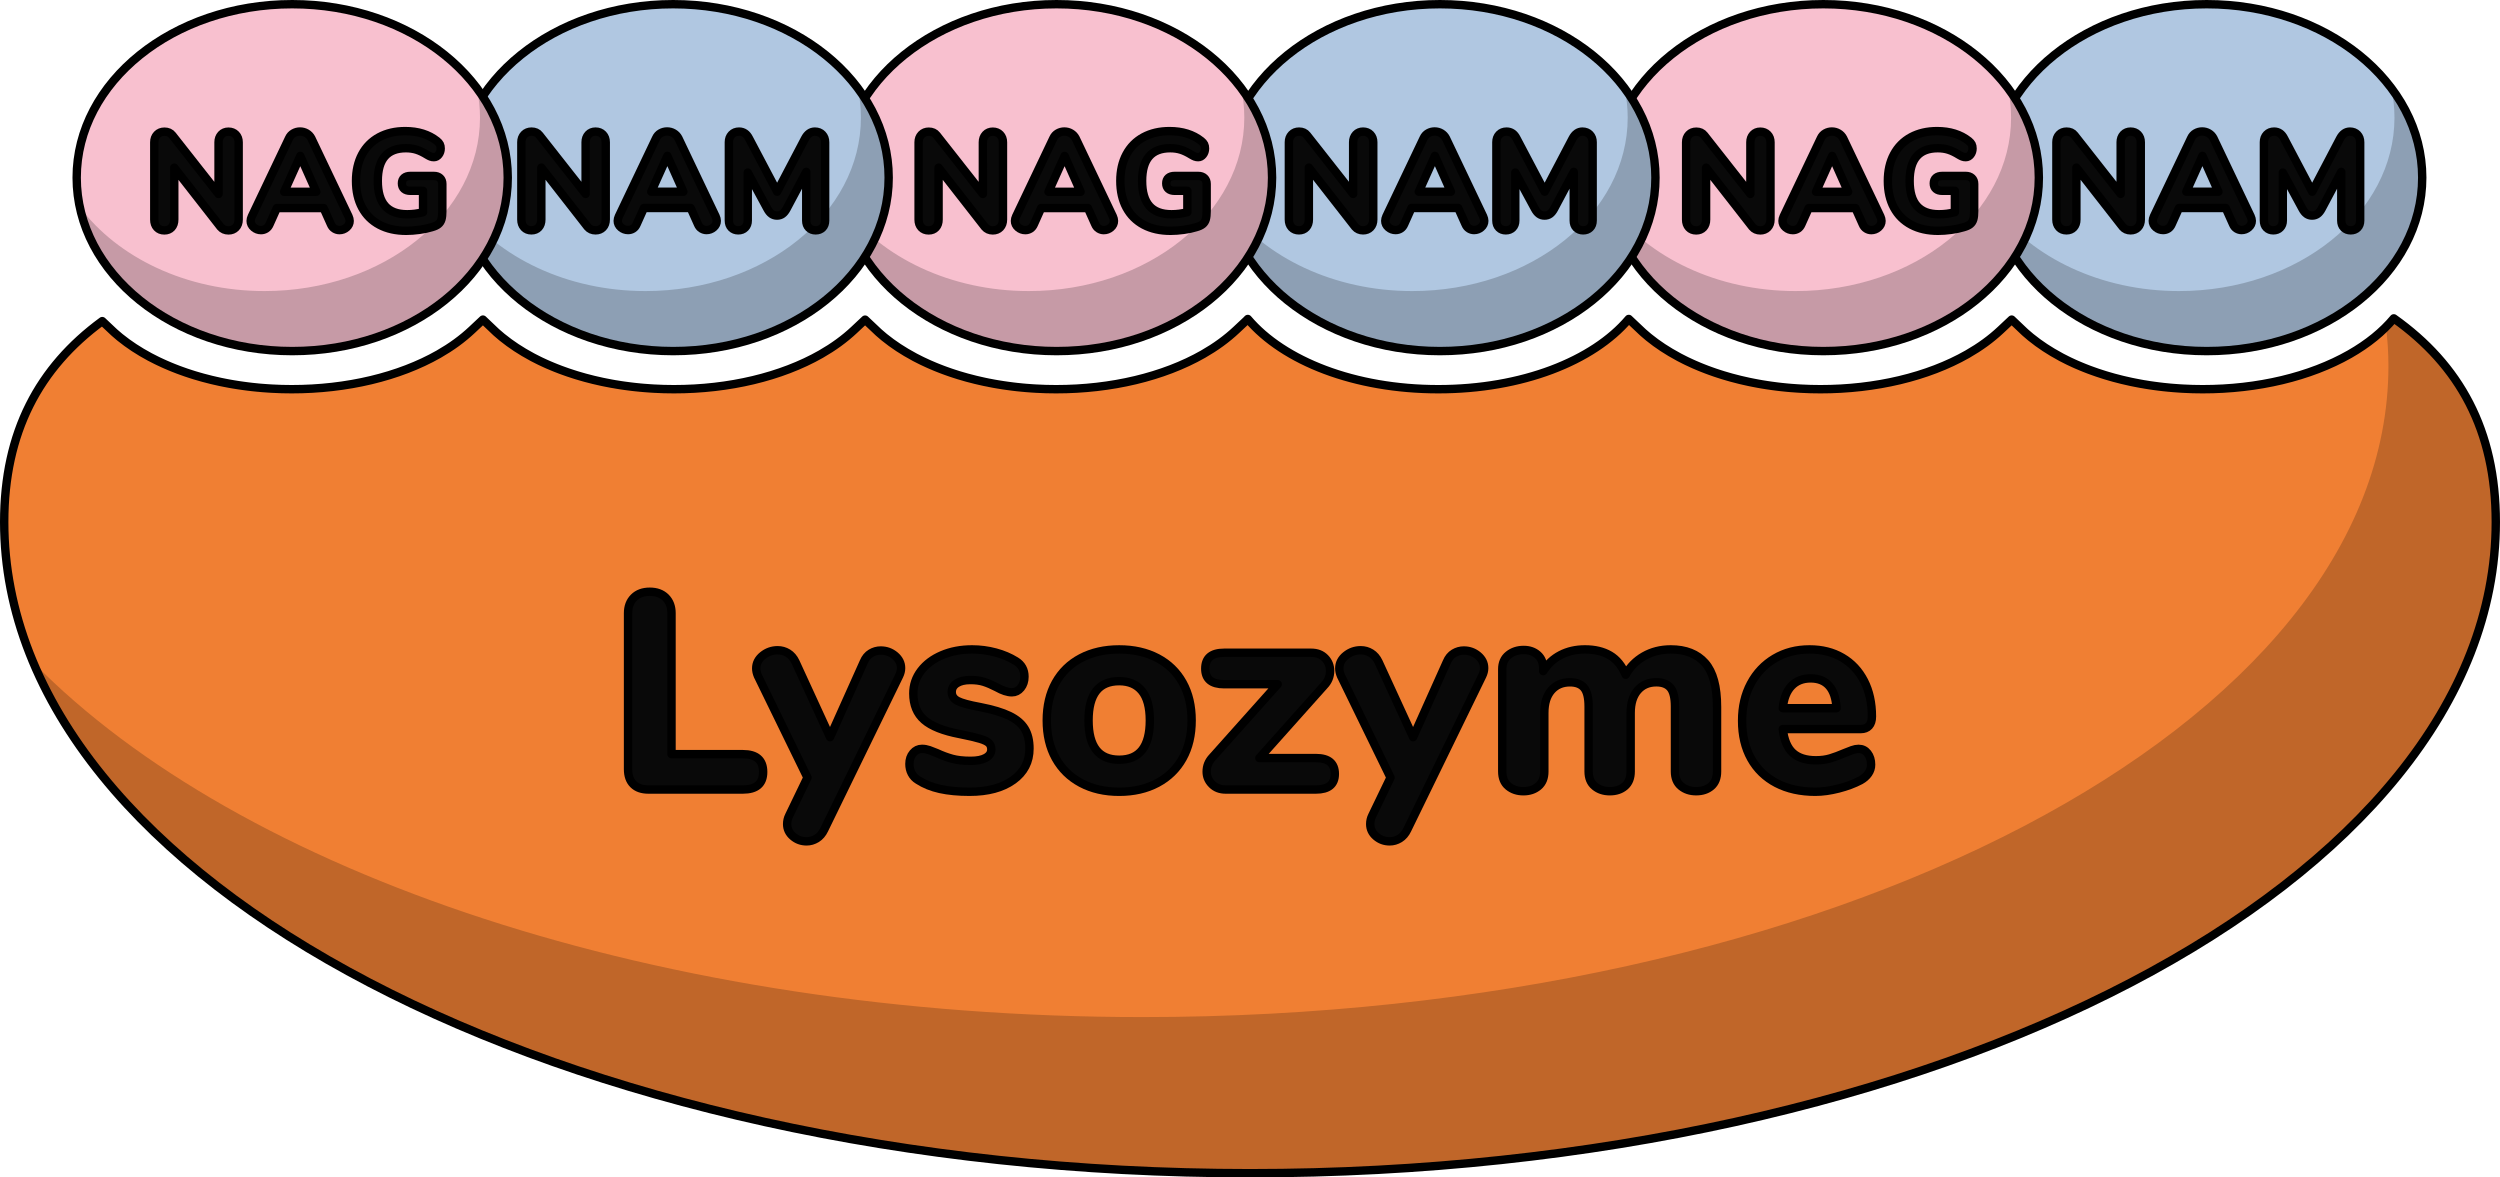 <?xml version="1.0" encoding="utf-8"?>
<!-- Generator: Adobe Illustrator 16.0.0, SVG Export Plug-In . SVG Version: 6.00 Build 0)  -->
<!DOCTYPE svg PUBLIC "-//W3C//DTD SVG 1.1//EN" "http://www.w3.org/Graphics/SVG/1.1/DTD/svg11.dtd">
<svg version="1.1" id="Layer_1" xmlns="http://www.w3.org/2000/svg" xmlns:xlink="http://www.w3.org/1999/xlink" x="0px" y="0px"
	 width="297.645px" height="140.182px" viewBox="0 0 297.645 140.182" enable-background="new 0 0 297.645 140.182"
	 xml:space="preserve">
<g>
	<g>
		<g>
			<ellipse id="changecolor_20_" fill="#B0C7E1" cx="262.725" cy="21.15" rx="25.661" ry="20.65"/>
			<path opacity="0.2" d="M284.703,10.489c0.245,1.143,0.378,2.314,0.378,3.514c0,11.405-11.488,20.65-25.66,20.65
				c-9.324,0-17.486-4.003-21.979-9.989c2.073,9.73,12.601,17.137,25.281,17.137c14.174,0,25.662-9.245,25.662-20.65
				C288.386,17.249,287.04,13.602,284.703,10.489z"/>
			
				<ellipse fill="none" stroke="#000000" stroke-linecap="round" stroke-linejoin="round" cx="262.725" cy="21.15" rx="25.661" ry="20.65"/>
		</g>
	</g>
	<g>
		<g>
			<ellipse id="changecolor_21_" fill="#F8C0CF" cx="217.08" cy="21.15" rx="25.661" ry="20.65"/>
			<path opacity="0.2" d="M239.058,10.489c0.245,1.143,0.378,2.314,0.378,3.514c0,11.405-11.488,20.65-25.66,20.65
				c-9.324,0-17.486-4.003-21.979-9.989c2.073,9.73,12.601,17.137,25.281,17.137c14.174,0,25.662-9.245,25.662-20.65
				C242.74,17.249,241.395,13.602,239.058,10.489z"/>
			
				<ellipse fill="none" stroke="#000000" stroke-linecap="round" stroke-linejoin="round" cx="217.08" cy="21.15" rx="25.661" ry="20.65"/>
		</g>
	</g>
	<g>
		<g>
			<ellipse id="changecolor_22_" fill="#B0C7E1" cx="171.434" cy="21.15" rx="25.661" ry="20.65"/>
			<path opacity="0.2" d="M193.412,10.489c0.245,1.143,0.378,2.314,0.378,3.514c0,11.405-11.488,20.65-25.66,20.65
				c-9.324,0-17.486-4.003-21.979-9.989c2.073,9.73,12.601,17.137,25.281,17.137c14.174,0,25.662-9.245,25.662-20.65
				C197.095,17.249,195.749,13.602,193.412,10.489z"/>
			
				<ellipse fill="none" stroke="#000000" stroke-linecap="round" stroke-linejoin="round" cx="171.434" cy="21.15" rx="25.661" ry="20.65"/>
		</g>
	</g>
	<g>
		<g>
			<ellipse id="changecolor_23_" fill="#F8C0CF" cx="125.789" cy="21.15" rx="25.661" ry="20.65"/>
			<path opacity="0.2" d="M147.767,10.489c0.245,1.143,0.378,2.314,0.378,3.514c0,11.405-11.488,20.65-25.66,20.65
				c-9.324,0-17.486-4.003-21.979-9.989c2.073,9.73,12.601,17.137,25.281,17.137c14.174,0,25.662-9.245,25.662-20.65
				C151.449,17.249,150.104,13.602,147.767,10.489z"/>
			
				<ellipse fill="none" stroke="#000000" stroke-linecap="round" stroke-linejoin="round" cx="125.789" cy="21.15" rx="25.661" ry="20.65"/>
		</g>
	</g>
	<g>
		<g>
			<ellipse id="changecolor_24_" fill="#B0C7E1" cx="80.143" cy="21.15" rx="25.661" ry="20.65"/>
			<path opacity="0.2" d="M102.121,10.489c0.245,1.143,0.378,2.314,0.378,3.514c0,11.405-11.488,20.65-25.66,20.65
				c-9.324,0-17.486-4.003-21.979-9.989c2.073,9.73,12.601,17.137,25.281,17.137c14.174,0,25.662-9.245,25.662-20.65
				C105.804,17.249,104.458,13.602,102.121,10.489z"/>
			
				<ellipse fill="none" stroke="#000000" stroke-linecap="round" stroke-linejoin="round" cx="80.143" cy="21.15" rx="25.661" ry="20.65"/>
		</g>
	</g>
	<path id="changecolor_10_" fill="#F07F33" d="M285.001,37.903c-1.323,1.584-3.083,3.024-5.256,4.263
		c-4.721,2.69-10.937,4.172-17.501,4.172c-0.398,0-0.794-0.007-1.188-0.017l-0.383-0.016c-0.276-0.01-0.539-0.02-0.801-0.035
		c-0.121-0.006-0.247-0.014-0.373-0.023l-0.086-0.006c-0.234-0.015-0.471-0.031-0.705-0.051c-0.122-0.01-0.475-0.043-0.477-0.043
		c-0.23-0.022-0.452-0.044-0.673-0.068c-0.171-0.02-0.336-0.039-0.501-0.06c-0.203-0.024-0.418-0.053-0.632-0.083l-0.483-0.069
		c-0.219-0.033-0.426-0.067-0.633-0.103c-0.006-0.002-0.347-0.059-0.487-0.084c-0.204-0.036-0.411-0.078-0.619-0.119
		c-0.009-0.002-0.358-0.07-0.47-0.094c-0.203-0.043-0.405-0.09-0.609-0.137c-0.011-0.002-0.356-0.08-0.467-0.107
		c-0.322-0.078-0.656-0.164-0.985-0.254c-0.12-0.033-0.238-0.067-0.355-0.102l-0.325-0.094c-0.109-0.031-0.218-0.063-0.325-0.096
		c-0.158-0.049-0.308-0.098-0.457-0.146c-0.005-0.002-0.401-0.13-0.526-0.172c-0.185-0.063-0.367-0.129-0.551-0.195
		c-0.18-0.064-0.294-0.105-0.408-0.148c-0.181-0.068-0.363-0.141-0.546-0.212c-0.128-0.052-0.251-0.102-0.375-0.153
		c-0.188-0.077-0.375-0.156-0.56-0.236l-0.327-0.147c-0.193-0.087-0.384-0.176-0.571-0.265l-0.267-0.132
		c-0.21-0.104-0.407-0.203-0.601-0.305l-0.156-0.085c-1.292-0.692-2.468-1.467-3.499-2.302l-0.089-0.072
		c-0.18-0.146-0.367-0.308-0.552-0.472l-0.104-0.092c-0.059-0.055-0.121-0.113-0.184-0.174l-1.388-1.32l-1.312,1.232
		c-1.132,1.063-2.462,2.033-3.954,2.884c-4.721,2.69-10.937,4.172-17.502,4.172c-0.398,0-0.793-0.007-1.188-0.017l-0.382-0.016
		c-0.276-0.01-0.54-0.02-0.801-0.035c-0.12-0.006-0.459-0.029-0.459-0.029c-0.239-0.016-0.474-0.031-0.707-0.051
		c-0.123-0.01-0.475-0.043-0.475-0.043c-0.229-0.021-0.449-0.043-0.669-0.068c-0.172-0.02-0.335-0.038-0.497-0.059
		c-0.214-0.025-0.427-0.055-0.639-0.084c-0.165-0.022-0.33-0.046-0.493-0.071c-0.206-0.03-0.412-0.065-0.62-0.099l-0.492-0.086
		c-0.179-0.032-0.363-0.068-0.548-0.104c-0.004-0.001-0.427-0.085-0.547-0.11c-0.203-0.043-0.416-0.092-0.628-0.141
		c-0.02-0.005-0.323-0.072-0.425-0.097c-0.34-0.083-0.673-0.169-1.002-0.259c-0.119-0.031-0.236-0.066-0.354-0.101
		c-0.014-0.004-0.527-0.152-0.65-0.19c-0.16-0.049-0.313-0.099-0.468-0.148c0,0-0.394-0.128-0.52-0.171
		c-0.187-0.063-0.371-0.13-0.555-0.196c-0.125-0.045-0.262-0.094-0.396-0.145c-0.189-0.071-0.376-0.145-0.563-0.219l-0.355-0.144
		c-0.191-0.079-0.379-0.159-0.564-0.24l-0.321-0.144c-0.203-0.093-0.395-0.181-0.584-0.271l-0.256-0.126
		c-0.209-0.104-0.414-0.206-0.615-0.313l-0.116-0.063c-1.311-0.701-2.496-1.48-3.527-2.316l-0.075-0.061
		c-0.205-0.168-0.396-0.333-0.584-0.499l-0.075-0.068c-0.061-0.054-0.12-0.111-0.18-0.168L194,38.054l-0.001,0.002
		c-0.026-0.029-0.057-0.055-0.083-0.082c-4.248,5.014-12.712,8.364-22.678,8.364c-9.965,0-18.426-3.349-22.675-8.36
		c-0.063,0.066-0.133,0.129-0.193,0.197l-1.18,1.107c-1.132,1.063-2.462,2.033-3.954,2.884c-4.721,2.69-10.937,4.172-17.502,4.172
		c-0.398,0-0.793-0.007-1.188-0.017l-0.382-0.016c-0.276-0.01-0.539-0.02-0.801-0.035c-0.12-0.006-0.244-0.014-0.369-0.023
		l-0.103-0.006c-0.225-0.016-0.46-0.031-0.693-0.051c-0.121-0.01-0.475-0.043-0.476-0.043c-0.231-0.022-0.453-0.044-0.674-0.068
		c-0.164-0.02-0.329-0.038-0.493-0.059c-0.213-0.025-0.426-0.055-0.638-0.084c-0.165-0.022-0.33-0.046-0.493-0.071
		c-0.206-0.03-0.412-0.065-0.619-0.099l-0.506-0.088c-0.168-0.03-0.352-0.066-0.534-0.103c-0.003-0.001-0.427-0.085-0.548-0.11
		c-0.198-0.042-0.405-0.09-0.611-0.137c-0.017-0.004-0.34-0.076-0.441-0.102c-0.34-0.082-0.671-0.167-0.999-0.257
		c-0.119-0.032-0.236-0.067-0.353-0.101c-0.011-0.004-0.534-0.154-0.654-0.19c-0.153-0.048-0.612-0.196-0.612-0.196
		c-0.135-0.044-0.257-0.084-0.379-0.125c-0.182-0.063-0.366-0.129-0.551-0.195c-0.126-0.045-0.263-0.094-0.397-0.146
		c-0.19-0.071-0.377-0.144-0.562-0.218l-0.355-0.144c-0.193-0.08-0.382-0.16-0.568-0.242l-0.286-0.128
		c-0.232-0.105-0.426-0.193-0.615-0.285l-0.256-0.126c-0.211-0.104-0.416-0.207-0.617-0.313l-0.114-0.062
		c-1.311-0.701-2.498-1.481-3.532-2.319l-0.08-0.065c-0.192-0.157-0.383-0.322-0.571-0.489l-0.082-0.072
		c-0.055-0.051-0.283-0.269-0.283-0.269l-1.304-1.23l-1.307,1.228c-1.132,1.063-2.463,2.033-3.954,2.884
		c-4.721,2.69-10.937,4.172-17.501,4.172c-0.398,0-0.794-0.007-1.188-0.017l-0.383-0.016c-0.276-0.01-0.539-0.02-0.801-0.035
		c-0.121-0.006-0.247-0.014-0.373-0.023l-0.086-0.006c-0.235-0.015-0.471-0.031-0.705-0.051c-0.122-0.01-0.475-0.043-0.477-0.043
		c-0.229-0.022-0.449-0.043-0.669-0.068c-0.175-0.02-0.34-0.039-0.505-0.06c-0.203-0.024-0.418-0.053-0.632-0.083l-0.486-0.069
		c-0.216-0.033-0.423-0.067-0.63-0.103c-0.006-0.002-0.347-0.059-0.487-0.084c-0.204-0.036-0.411-0.078-0.619-0.119
		c-0.009-0.002-0.358-0.07-0.47-0.094c-0.203-0.043-0.405-0.09-0.609-0.137c-0.011-0.002-0.356-0.08-0.467-0.107
		c-0.322-0.078-0.656-0.164-0.985-0.254c-0.12-0.033-0.238-0.067-0.355-0.102l-0.325-0.094c-0.109-0.031-0.218-0.063-0.325-0.096
		c-0.158-0.049-0.308-0.098-0.457-0.146c-0.005-0.002-0.401-0.13-0.526-0.172c-0.185-0.063-0.367-0.129-0.551-0.195
		c0,0-0.296-0.107-0.409-0.149c-0.18-0.067-0.362-0.14-0.545-0.211c-0.128-0.052-0.251-0.102-0.375-0.153
		c-0.188-0.077-0.375-0.156-0.56-0.236l-0.327-0.147c-0.193-0.087-0.384-0.176-0.571-0.265l-0.267-0.132
		c-0.208-0.104-0.405-0.202-0.599-0.304l-0.156-0.084c-1.294-0.694-2.47-1.469-3.501-2.304l-0.089-0.072
		c-0.18-0.146-0.367-0.308-0.552-0.472l-0.104-0.092c-0.059-0.055-0.121-0.113-0.184-0.174l-1.388-1.32l-1.312,1.232
		c-1.132,1.063-2.462,2.033-3.954,2.884c-4.721,2.69-10.937,4.172-17.502,4.172c-0.398,0-0.793-0.007-1.188-0.017l-0.382-0.016
		c-0.276-0.01-0.539-0.02-0.801-0.035c-0.12-0.006-0.246-0.014-0.372-0.023l-0.088-0.006c-0.238-0.016-0.473-0.031-0.706-0.051
		c-0.123-0.01-0.475-0.043-0.476-0.043c-0.228-0.021-0.448-0.043-0.668-0.068c-0.172-0.02-0.335-0.038-0.497-0.059
		c-0.214-0.025-0.427-0.055-0.639-0.084c-0.165-0.022-0.33-0.046-0.493-0.071c-0.206-0.03-0.412-0.065-0.62-0.099
		c0,0-0.37-0.063-0.489-0.085c-0.182-0.033-0.366-0.069-0.551-0.105c-0.004-0.001-0.427-0.085-0.547-0.11
		c-0.198-0.042-0.405-0.09-0.611-0.137c-0.017-0.004-0.34-0.076-0.441-0.102c-0.34-0.082-0.671-0.167-0.999-0.257
		c-0.119-0.032-0.236-0.067-0.353-0.101c-0.011-0.004-0.534-0.154-0.654-0.19c-0.16-0.05-0.313-0.1-0.468-0.149
		c0,0-0.394-0.128-0.52-0.171c-0.187-0.063-0.371-0.13-0.555-0.196c-0.125-0.045-0.262-0.094-0.396-0.145
		c-0.189-0.071-0.376-0.145-0.563-0.219l-0.355-0.144c-0.191-0.079-0.379-0.159-0.563-0.24l-0.322-0.144
		c-0.203-0.093-0.395-0.181-0.584-0.271l-0.256-0.126c-0.209-0.104-0.414-0.206-0.615-0.313L17.841,42.5
		c-1.311-0.702-2.498-1.481-3.532-2.319l-0.08-0.065c-0.193-0.159-0.386-0.324-0.574-0.491l-0.075-0.068
		c-0.06-0.053-0.121-0.111-0.183-0.171l-1.223-1.155C4.657,43.743,0.5,51.436,0.5,62.149c0,42.82,66.406,77.532,148.321,77.532
		c81.917,0,148.323-34.712,148.323-77.532C297.145,51.219,292.809,43.438,285.001,37.903z"/>
	<path opacity="0.2" d="M285.001,37.903c-0.289,0.346-0.603,0.684-0.933,1.016c0.187,1.482,0.293,3.022,0.293,4.64
		c0,42.82-66.406,77.532-148.322,77.532c-57.572,0-107.481-17.146-132.063-42.203c14.641,34.773,73.926,60.794,144.845,60.794
		c81.917,0,148.323-34.712,148.323-77.532C297.145,51.219,292.809,43.438,285.001,37.903z"/>
	<path fill="none" stroke="#000000" stroke-linecap="round" stroke-linejoin="round" d="M285.001,37.903
		c-1.323,1.584-3.083,3.024-5.256,4.263c-4.721,2.69-10.937,4.172-17.501,4.172c-0.398,0-0.794-0.007-1.188-0.017l-0.383-0.016
		c-0.276-0.01-0.539-0.02-0.801-0.035c-0.121-0.006-0.247-0.014-0.373-0.023l-0.086-0.006c-0.234-0.015-0.471-0.031-0.705-0.051
		c-0.122-0.01-0.475-0.043-0.477-0.043c-0.23-0.022-0.452-0.044-0.673-0.068c-0.171-0.02-0.336-0.039-0.501-0.06
		c-0.203-0.024-0.418-0.053-0.632-0.083l-0.483-0.069c-0.219-0.033-0.426-0.067-0.633-0.103c-0.006-0.002-0.347-0.059-0.487-0.084
		c-0.204-0.036-0.411-0.078-0.619-0.119c-0.009-0.002-0.358-0.07-0.47-0.094c-0.203-0.043-0.405-0.09-0.609-0.137
		c-0.011-0.002-0.356-0.08-0.467-0.107c-0.322-0.078-0.656-0.164-0.985-0.254c-0.12-0.033-0.238-0.067-0.355-0.102l-0.325-0.094
		c-0.109-0.031-0.218-0.063-0.325-0.096c-0.158-0.049-0.308-0.098-0.457-0.146c-0.005-0.002-0.401-0.13-0.526-0.172
		c-0.185-0.063-0.367-0.129-0.551-0.195c-0.18-0.064-0.294-0.105-0.408-0.148c-0.181-0.068-0.363-0.141-0.546-0.212
		c-0.128-0.052-0.251-0.102-0.375-0.153c-0.188-0.077-0.375-0.156-0.56-0.236l-0.327-0.147c-0.193-0.087-0.384-0.176-0.571-0.265
		l-0.267-0.132c-0.21-0.104-0.407-0.203-0.601-0.305l-0.156-0.085c-1.292-0.692-2.468-1.467-3.499-2.302l-0.089-0.072
		c-0.18-0.146-0.367-0.308-0.552-0.472l-0.104-0.092c-0.059-0.055-0.121-0.113-0.184-0.174l-1.388-1.32l-1.312,1.232
		c-1.132,1.063-2.462,2.033-3.954,2.884c-4.721,2.69-10.937,4.172-17.502,4.172c-0.398,0-0.793-0.007-1.188-0.017l-0.382-0.016
		c-0.276-0.01-0.54-0.02-0.801-0.035c-0.12-0.006-0.459-0.029-0.459-0.029c-0.239-0.016-0.474-0.031-0.707-0.051
		c-0.123-0.01-0.475-0.043-0.475-0.043c-0.229-0.021-0.449-0.043-0.669-0.068c-0.172-0.02-0.335-0.038-0.497-0.059
		c-0.214-0.025-0.427-0.055-0.639-0.084c-0.165-0.022-0.33-0.046-0.493-0.071c-0.206-0.03-0.412-0.065-0.62-0.099l-0.492-0.086
		c-0.179-0.032-0.363-0.068-0.548-0.104c-0.004-0.001-0.427-0.085-0.547-0.11c-0.203-0.043-0.416-0.092-0.628-0.141
		c-0.02-0.005-0.323-0.072-0.425-0.097c-0.34-0.083-0.673-0.169-1.002-0.259c-0.119-0.031-0.236-0.066-0.354-0.101
		c-0.014-0.004-0.527-0.152-0.65-0.19c-0.16-0.049-0.313-0.099-0.468-0.148c0,0-0.394-0.128-0.52-0.171
		c-0.187-0.063-0.371-0.13-0.555-0.196c-0.125-0.045-0.262-0.094-0.396-0.145c-0.189-0.071-0.376-0.145-0.563-0.219l-0.355-0.144
		c-0.191-0.079-0.379-0.159-0.564-0.24l-0.321-0.144c-0.203-0.093-0.395-0.181-0.584-0.271l-0.256-0.126
		c-0.209-0.104-0.414-0.206-0.615-0.313l-0.116-0.063c-1.311-0.701-2.496-1.48-3.527-2.316l-0.075-0.061
		c-0.205-0.168-0.396-0.333-0.584-0.499l-0.075-0.068c-0.061-0.054-0.12-0.111-0.18-0.168L194,38.054l-0.001,0.002
		c-0.026-0.029-0.057-0.055-0.083-0.082c-4.248,5.014-12.712,8.364-22.678,8.364c-9.965,0-18.426-3.349-22.675-8.36
		c-0.063,0.066-0.133,0.129-0.193,0.197l-1.18,1.107c-1.132,1.063-2.462,2.033-3.954,2.884c-4.721,2.69-10.937,4.172-17.502,4.172
		c-0.398,0-0.793-0.007-1.188-0.017l-0.382-0.016c-0.276-0.01-0.539-0.02-0.801-0.035c-0.12-0.006-0.244-0.014-0.369-0.023
		l-0.103-0.006c-0.225-0.016-0.46-0.031-0.693-0.051c-0.121-0.01-0.475-0.043-0.476-0.043c-0.231-0.022-0.453-0.044-0.674-0.068
		c-0.164-0.02-0.329-0.038-0.493-0.059c-0.213-0.025-0.426-0.055-0.638-0.084c-0.165-0.022-0.33-0.046-0.493-0.071
		c-0.206-0.03-0.412-0.065-0.619-0.099l-0.506-0.088c-0.168-0.03-0.352-0.066-0.534-0.103c-0.003-0.001-0.427-0.085-0.548-0.11
		c-0.198-0.042-0.405-0.09-0.611-0.137c-0.017-0.004-0.34-0.076-0.441-0.102c-0.34-0.082-0.671-0.167-0.999-0.257
		c-0.119-0.032-0.236-0.067-0.353-0.101c-0.011-0.004-0.534-0.154-0.654-0.19c-0.153-0.048-0.612-0.196-0.612-0.196
		c-0.135-0.044-0.257-0.084-0.379-0.125c-0.182-0.063-0.366-0.129-0.551-0.195c-0.126-0.045-0.263-0.094-0.397-0.146
		c-0.19-0.071-0.377-0.144-0.562-0.218l-0.355-0.144c-0.193-0.08-0.382-0.16-0.568-0.242l-0.286-0.128
		c-0.232-0.105-0.426-0.193-0.615-0.285l-0.256-0.126c-0.211-0.104-0.416-0.207-0.617-0.313l-0.114-0.062
		c-1.311-0.701-2.498-1.481-3.532-2.319l-0.08-0.065c-0.192-0.157-0.383-0.322-0.571-0.489l-0.082-0.072
		c-0.055-0.051-0.283-0.269-0.283-0.269l-1.304-1.23l-1.307,1.228c-1.132,1.063-2.463,2.033-3.954,2.884
		c-4.721,2.69-10.937,4.172-17.501,4.172c-0.398,0-0.794-0.007-1.188-0.017l-0.383-0.016c-0.276-0.01-0.539-0.02-0.801-0.035
		c-0.121-0.006-0.247-0.014-0.373-0.023l-0.086-0.006c-0.235-0.015-0.471-0.031-0.705-0.051c-0.122-0.01-0.475-0.043-0.477-0.043
		c-0.229-0.022-0.449-0.043-0.669-0.068c-0.175-0.02-0.34-0.039-0.505-0.06c-0.203-0.024-0.418-0.053-0.632-0.083l-0.486-0.069
		c-0.216-0.033-0.423-0.067-0.63-0.103c-0.006-0.002-0.347-0.059-0.487-0.084c-0.204-0.036-0.411-0.078-0.619-0.119
		c-0.009-0.002-0.358-0.07-0.47-0.094c-0.203-0.043-0.405-0.09-0.609-0.137c-0.011-0.002-0.356-0.08-0.467-0.107
		c-0.322-0.078-0.656-0.164-0.985-0.254c-0.12-0.033-0.238-0.067-0.355-0.102l-0.325-0.094c-0.109-0.031-0.218-0.063-0.325-0.096
		c-0.158-0.049-0.308-0.098-0.457-0.146c-0.005-0.002-0.401-0.13-0.526-0.172c-0.185-0.063-0.367-0.129-0.551-0.195
		c0,0-0.296-0.107-0.409-0.149c-0.18-0.067-0.362-0.14-0.545-0.211c-0.128-0.052-0.251-0.102-0.375-0.153
		c-0.188-0.077-0.375-0.156-0.56-0.236l-0.327-0.147c-0.193-0.087-0.384-0.176-0.571-0.265l-0.267-0.132
		c-0.208-0.104-0.405-0.202-0.599-0.304l-0.156-0.084c-1.294-0.694-2.47-1.469-3.501-2.304l-0.089-0.072
		c-0.18-0.146-0.367-0.308-0.552-0.472l-0.104-0.092c-0.059-0.055-0.121-0.113-0.184-0.174l-1.388-1.32l-1.312,1.232
		c-1.132,1.063-2.462,2.033-3.954,2.884c-4.721,2.69-10.937,4.172-17.502,4.172c-0.398,0-0.793-0.007-1.188-0.017l-0.382-0.016
		c-0.276-0.01-0.539-0.02-0.801-0.035c-0.12-0.006-0.246-0.014-0.372-0.023l-0.088-0.006c-0.238-0.016-0.473-0.031-0.706-0.051
		c-0.123-0.01-0.475-0.043-0.476-0.043c-0.228-0.021-0.448-0.043-0.668-0.068c-0.172-0.02-0.335-0.038-0.497-0.059
		c-0.214-0.025-0.427-0.055-0.639-0.084c-0.165-0.022-0.33-0.046-0.493-0.071c-0.206-0.03-0.412-0.065-0.62-0.099
		c0,0-0.37-0.063-0.489-0.085c-0.182-0.033-0.366-0.069-0.551-0.105c-0.004-0.001-0.427-0.085-0.547-0.11
		c-0.198-0.042-0.405-0.09-0.611-0.137c-0.017-0.004-0.34-0.076-0.441-0.102c-0.34-0.082-0.671-0.167-0.999-0.257
		c-0.119-0.032-0.236-0.067-0.353-0.101c-0.011-0.004-0.534-0.154-0.654-0.19c-0.16-0.05-0.313-0.1-0.468-0.149
		c0,0-0.394-0.128-0.52-0.171c-0.187-0.063-0.371-0.13-0.555-0.196c-0.125-0.045-0.262-0.094-0.396-0.145
		c-0.189-0.071-0.376-0.145-0.563-0.219l-0.355-0.144c-0.191-0.079-0.379-0.159-0.563-0.24l-0.322-0.144
		c-0.203-0.093-0.395-0.181-0.584-0.271l-0.256-0.126c-0.209-0.104-0.414-0.206-0.615-0.313L17.841,42.5
		c-1.311-0.702-2.498-1.481-3.532-2.319l-0.08-0.065c-0.193-0.159-0.386-0.324-0.574-0.491l-0.075-0.068
		c-0.06-0.053-0.121-0.111-0.183-0.171l-1.223-1.155C4.657,43.743,0.5,51.436,0.5,62.149c0,42.82,66.406,77.532,148.321,77.532
		c81.917,0,148.323-34.712,148.323-77.532C297.145,51.219,292.809,43.438,285.001,37.903z"/>
	<g>
		<path fill="#090909" stroke="#000000" stroke-linecap="round" stroke-linejoin="round" d="M75.406,93.37
			c-0.422-0.42-0.631-1.018-0.631-1.791V73.005c0-0.773,0.232-1.393,0.697-1.857c0.463-0.464,1.094-0.696,1.891-0.696
			c0.795,0,1.426,0.232,1.891,0.696c0.463,0.465,0.695,1.084,0.695,1.857v16.783h8.49c1.615,0,2.422,0.708,2.422,2.122
			c0,1.394-0.807,2.09-2.422,2.09H77.197C76.422,94,75.826,93.79,75.406,93.37z"/>
		<path fill="#090909" stroke="#000000" stroke-linecap="round" stroke-linejoin="round" d="M103.682,77.781
			c0.363-0.221,0.756-0.332,1.176-0.332c0.643,0,1.205,0.205,1.693,0.613c0.484,0.41,0.729,0.901,0.729,1.477
			c0,0.31-0.078,0.619-0.232,0.929l-8.922,18.309c-0.221,0.464-0.52,0.813-0.895,1.045c-0.377,0.231-0.775,0.348-1.195,0.348
			c-0.619,0-1.16-0.199-1.625-0.597c-0.465-0.398-0.695-0.885-0.695-1.46c0-0.354,0.076-0.686,0.23-0.994l2.189-4.544l-5.902-12.106
			c-0.133-0.31-0.199-0.608-0.199-0.896c0-0.598,0.26-1.105,0.779-1.525s1.111-0.631,1.773-0.631c0.443,0,0.852,0.116,1.229,0.349
			c0.375,0.232,0.674,0.58,0.895,1.045l4.113,8.955l4.014-8.955C103.033,78.345,103.316,78.002,103.682,77.781z"/>
		<path fill="#090909" stroke="#000000" stroke-linecap="round" stroke-linejoin="round" d="M111.924,93.934
			c-0.996-0.221-1.869-0.574-2.621-1.062c-0.332-0.199-0.586-0.464-0.762-0.796c-0.178-0.332-0.266-0.707-0.266-1.128
			c0-0.508,0.143-0.934,0.432-1.276c0.287-0.343,0.641-0.515,1.061-0.515c0.287,0,0.574,0.05,0.861,0.149s0.586,0.216,0.896,0.349
			c0.619,0.287,1.227,0.514,1.824,0.68s1.338,0.249,2.223,0.249c0.773,0,1.375-0.121,1.807-0.365
			c0.432-0.243,0.646-0.574,0.646-0.995c0-0.31-0.094-0.558-0.281-0.746c-0.188-0.188-0.537-0.359-1.045-0.514
			c-0.508-0.155-1.316-0.343-2.422-0.564c-1.967-0.375-3.383-0.939-4.244-1.691c-0.863-0.751-1.295-1.802-1.295-3.15
			c0-0.995,0.305-1.891,0.912-2.687c0.609-0.797,1.443-1.421,2.506-1.874c1.061-0.453,2.254-0.681,3.582-0.681
			c0.949,0,1.879,0.122,2.785,0.365s1.713,0.586,2.422,1.028c0.686,0.42,1.027,1.039,1.027,1.857c0,0.53-0.145,0.973-0.432,1.326
			c-0.287,0.354-0.641,0.531-1.061,0.531c-0.51,0-1.117-0.199-1.824-0.598c-0.553-0.287-1.057-0.502-1.51-0.646
			c-0.453-0.144-0.988-0.216-1.607-0.216c-0.686,0-1.229,0.128-1.625,0.382c-0.398,0.254-0.598,0.603-0.598,1.045
			c0,0.464,0.232,0.818,0.697,1.062c0.463,0.243,1.359,0.486,2.686,0.729c1.48,0.287,2.643,0.636,3.482,1.045
			s1.449,0.923,1.824,1.542c0.377,0.619,0.564,1.404,0.564,2.354c0,1.57-0.646,2.819-1.941,3.748
			c-1.293,0.929-3.023,1.394-5.189,1.394C114.09,94.266,112.918,94.154,111.924,93.934z"/>
		<path fill="#090909" stroke="#000000" stroke-linecap="round" stroke-linejoin="round" d="M128.705,93.221
			c-1.305-0.696-2.311-1.681-3.018-2.952s-1.061-2.77-1.061-4.494s0.354-3.223,1.061-4.494s1.713-2.25,3.018-2.936
			c1.305-0.685,2.82-1.028,4.545-1.028s3.238,0.344,4.543,1.028c1.305,0.686,2.311,1.664,3.02,2.936
			c0.707,1.271,1.061,2.77,1.061,4.494s-0.354,3.223-1.061,4.494c-0.709,1.271-1.715,2.256-3.02,2.952s-2.818,1.045-4.543,1.045
			S130.01,93.917,128.705,93.221z M136.898,85.774c0-1.569-0.314-2.741-0.945-3.516c-0.631-0.773-1.531-1.161-2.703-1.161
			c-2.434,0-3.648,1.559-3.648,4.677s1.215,4.677,3.648,4.677C135.682,90.451,136.898,88.893,136.898,85.774z"/>
		<path fill="#090909" stroke="#000000" stroke-linecap="round" stroke-linejoin="round" d="M158.922,92.143
			c0,1.238-0.752,1.857-2.256,1.857H145.92c-0.664,0-1.205-0.21-1.625-0.63s-0.631-0.918-0.631-1.493
			c0-0.663,0.232-1.237,0.697-1.725l7.76-8.689h-6.367c-1.504,0-2.256-0.619-2.256-1.857c0-1.261,0.752-1.891,2.256-1.891h10.348
			c0.686,0,1.232,0.21,1.643,0.63c0.408,0.421,0.613,0.929,0.613,1.526c0,0.663-0.232,1.238-0.697,1.725l-7.727,8.656h6.732
			C158.17,90.252,158.922,90.882,158.922,92.143z"/>
		<path fill="#090909" stroke="#000000" stroke-linecap="round" stroke-linejoin="round" d="M173.102,77.781
			c0.363-0.221,0.756-0.332,1.176-0.332c0.643,0,1.205,0.205,1.693,0.613c0.484,0.41,0.729,0.901,0.729,1.477
			c0,0.31-0.078,0.619-0.232,0.929l-8.922,18.309c-0.221,0.464-0.52,0.813-0.895,1.045c-0.377,0.231-0.775,0.348-1.195,0.348
			c-0.619,0-1.16-0.199-1.625-0.597c-0.465-0.398-0.695-0.885-0.695-1.46c0-0.354,0.076-0.686,0.23-0.994l2.189-4.544l-5.902-12.106
			c-0.133-0.31-0.199-0.608-0.199-0.896c0-0.598,0.26-1.105,0.779-1.525s1.111-0.631,1.773-0.631c0.443,0,0.852,0.116,1.229,0.349
			c0.375,0.232,0.674,0.58,0.895,1.045l4.113,8.955l4.014-8.955C172.453,78.345,172.736,78.002,173.102,77.781z"/>
		<path fill="#090909" stroke="#000000" stroke-linecap="round" stroke-linejoin="round" d="M203,78.926
			c0.951,1.072,1.428,2.824,1.428,5.257v7.661c0,0.774-0.232,1.36-0.697,1.758c-0.465,0.398-1.061,0.598-1.791,0.598
			c-0.707,0-1.305-0.199-1.791-0.598c-0.486-0.397-0.73-0.983-0.73-1.758v-7.728c0-1.062-0.182-1.808-0.547-2.239
			c-0.365-0.431-0.924-0.646-1.674-0.646c-0.93,0-1.67,0.321-2.223,0.962c-0.553,0.642-0.83,1.537-0.83,2.687v6.965
			c0,0.774-0.232,1.36-0.695,1.758c-0.465,0.398-1.063,0.598-1.791,0.598c-0.709,0-1.305-0.199-1.791-0.598
			c-0.488-0.397-0.73-0.983-0.73-1.758v-7.728c0-1.062-0.182-1.808-0.547-2.239c-0.365-0.431-0.924-0.646-1.676-0.646
			c-0.928,0-1.67,0.321-2.223,0.962c-0.553,0.642-0.828,1.537-0.828,2.687v6.965c0,0.774-0.238,1.36-0.713,1.758
			c-0.477,0.398-1.068,0.598-1.775,0.598s-1.305-0.199-1.791-0.598c-0.486-0.397-0.729-0.983-0.729-1.758V79.672
			c0-0.729,0.248-1.294,0.746-1.691c0.498-0.398,1.1-0.598,1.807-0.598c0.664,0,1.217,0.194,1.658,0.581
			c0.443,0.387,0.664,0.923,0.664,1.608v0.331c0.531-0.84,1.221-1.48,2.072-1.923s1.818-0.664,2.902-0.664
			c1.172,0,2.162,0.238,2.969,0.714s1.432,1.243,1.875,2.305c0.508-0.929,1.232-1.663,2.172-2.206
			c0.939-0.541,2.006-0.813,3.201-0.813C200.689,77.316,202.051,77.854,203,78.926z"/>
		<path fill="#090909" stroke="#000000" stroke-linecap="round" stroke-linejoin="round" d="M222.354,89.688
			c0.277,0.354,0.416,0.808,0.416,1.359c0,0.377-0.111,0.725-0.332,1.045c-0.221,0.321-0.531,0.592-0.93,0.813
			c-0.752,0.398-1.625,0.725-2.619,0.979c-0.996,0.254-1.914,0.382-2.754,0.382c-1.77,0-3.311-0.343-4.627-1.028
			c-1.314-0.686-2.326-1.664-3.033-2.936c-0.709-1.271-1.063-2.77-1.063-4.494c0-1.658,0.344-3.129,1.029-4.411
			c0.684-1.282,1.635-2.283,2.852-3.002c1.215-0.718,2.598-1.078,4.146-1.078c1.48,0,2.779,0.327,3.896,0.979
			c1.117,0.652,1.984,1.581,2.604,2.786c0.619,1.206,0.93,2.615,0.93,4.229c0,0.486-0.117,0.856-0.35,1.11
			c-0.232,0.255-0.559,0.382-0.979,0.382h-9.287c0.156,1.305,0.553,2.25,1.195,2.836c0.641,0.586,1.559,0.879,2.752,0.879
			c0.643,0,1.217-0.077,1.725-0.232c0.51-0.154,1.072-0.365,1.691-0.63c0.311-0.133,0.609-0.249,0.896-0.349
			s0.541-0.149,0.764-0.149C221.719,89.157,222.078,89.335,222.354,89.688z M213.283,81.679c-0.576,0.608-0.918,1.487-1.029,2.637
			h6.402c-0.066-1.172-0.359-2.057-0.879-2.653c-0.52-0.598-1.256-0.896-2.205-0.896C214.621,80.767,213.857,81.07,213.283,81.679z"
			/>
	</g>
	<g>
		<path fill="#090909" stroke="#000000" stroke-linecap="round" stroke-linejoin="round" d="M254.542,16.021
			c0.224,0.236,0.336,0.539,0.336,0.911v9.211c0,0.382-0.112,0.691-0.336,0.928c-0.225,0.235-0.518,0.353-0.879,0.353
			c-0.395,0-0.711-0.143-0.952-0.427l-5.501-7.044v6.19c0,0.382-0.105,0.691-0.318,0.928c-0.215,0.235-0.502,0.353-0.862,0.353
			c-0.361,0-0.651-0.117-0.871-0.353c-0.218-0.236-0.328-0.546-0.328-0.928v-9.211c0-0.372,0.112-0.675,0.338-0.911
			c0.224-0.234,0.517-0.353,0.877-0.353c0.405,0,0.717,0.142,0.937,0.427l5.499,6.993v-6.156c0-0.372,0.11-0.675,0.329-0.911
			c0.219-0.234,0.504-0.353,0.854-0.353C254.024,15.669,254.317,15.787,254.542,16.021z"/>
		<path fill="#090909" stroke="#000000" stroke-linecap="round" stroke-linejoin="round" d="M268.095,26.29
			c0,0.308-0.123,0.567-0.37,0.781c-0.246,0.213-0.528,0.319-0.845,0.319c-0.209,0-0.405-0.057-0.592-0.172
			c-0.186-0.115-0.328-0.287-0.427-0.518l-0.87-1.937h-5.565l-0.87,1.937c-0.099,0.23-0.238,0.402-0.419,0.518
			c-0.18,0.115-0.381,0.172-0.599,0.172c-0.317,0-0.603-0.106-0.854-0.319c-0.253-0.214-0.378-0.474-0.378-0.781
			c0-0.153,0.044-0.328,0.131-0.524l4.433-9.31c0.12-0.262,0.301-0.462,0.542-0.599c0.24-0.137,0.498-0.205,0.771-0.205
			c0.285,0,0.547,0.071,0.788,0.213c0.24,0.144,0.428,0.34,0.559,0.591l4.433,9.31C268.05,25.962,268.095,26.137,268.095,26.29z
			 M260.296,22.826h3.825l-1.904-4.269L260.296,22.826z"/>
		<path fill="#090909" stroke="#000000" stroke-linecap="round" stroke-linejoin="round" d="M280.661,16.021
			c0.225,0.236,0.337,0.539,0.337,0.911v9.325c0,0.361-0.104,0.646-0.312,0.854c-0.209,0.209-0.482,0.313-0.821,0.313
			c-0.329,0-0.597-0.104-0.805-0.313c-0.208-0.207-0.312-0.492-0.312-0.854v-5.795l-2.332,4.383c-0.152,0.285-0.319,0.493-0.5,0.624
			s-0.397,0.197-0.648,0.197c-0.241,0-0.455-0.066-0.641-0.197c-0.187-0.131-0.355-0.339-0.509-0.624l-2.332-4.301v5.713
			c0,0.351-0.104,0.632-0.312,0.846s-0.482,0.32-0.82,0.32c-0.328,0-0.597-0.104-0.805-0.313c-0.209-0.207-0.313-0.492-0.313-0.854
			v-9.325c0-0.372,0.112-0.675,0.337-0.911c0.224-0.234,0.517-0.353,0.878-0.353c0.526,0,0.926,0.279,1.198,0.837l3.334,6.32
			l3.315-6.32c0.296-0.558,0.69-0.837,1.183-0.837C280.145,15.669,280.437,15.787,280.661,16.021z"/>
	</g>
	<g>
		<path fill="#090909" stroke="#000000" stroke-linecap="round" stroke-linejoin="round" d="M210.456,16.029
			c0.224,0.235,0.336,0.539,0.336,0.911v9.21c0,0.383-0.112,0.691-0.336,0.929c-0.225,0.234-0.518,0.352-0.878,0.352
			c-0.395,0-0.713-0.142-0.953-0.426l-5.5-7.044v6.189c0,0.383-0.106,0.691-0.319,0.929c-0.214,0.234-0.501,0.352-0.862,0.352
			s-0.651-0.117-0.87-0.352c-0.219-0.237-0.328-0.546-0.328-0.929v-9.21c0-0.372,0.112-0.676,0.337-0.911s0.517-0.354,0.878-0.354
			c0.404,0,0.716,0.143,0.937,0.428l5.499,6.992V16.94c0-0.372,0.11-0.676,0.328-0.911c0.219-0.235,0.503-0.354,0.854-0.354
			C209.938,15.676,210.231,15.794,210.456,16.029z"/>
		<path fill="#090909" stroke="#000000" stroke-linecap="round" stroke-linejoin="round" d="M224.008,26.298
			c0,0.307-0.122,0.566-0.369,0.781c-0.246,0.212-0.528,0.319-0.846,0.319c-0.207,0-0.404-0.058-0.59-0.173
			c-0.188-0.114-0.328-0.287-0.428-0.517l-0.87-1.938h-5.565l-0.869,1.938c-0.1,0.229-0.238,0.402-0.419,0.517
			c-0.181,0.115-0.381,0.173-0.599,0.173c-0.318,0-0.603-0.107-0.854-0.319c-0.253-0.215-0.378-0.475-0.378-0.781
			c0-0.153,0.044-0.328,0.132-0.524l4.432-9.31c0.121-0.263,0.302-0.462,0.542-0.599c0.241-0.137,0.498-0.206,0.772-0.206
			c0.284,0,0.547,0.071,0.788,0.214c0.24,0.143,0.427,0.34,0.558,0.591l4.433,9.31C223.964,25.97,224.008,26.145,224.008,26.298z
			 M216.211,22.834h3.824l-1.904-4.27L216.211,22.834z"/>
		<path fill="#090909" stroke="#000000" stroke-linecap="round" stroke-linejoin="round" d="M234.771,21.201
			c0.181,0.17,0.271,0.402,0.271,0.697v3.202c0,0.437-0.035,0.776-0.106,1.018c-0.071,0.24-0.194,0.432-0.37,0.573
			c-0.175,0.144-0.437,0.264-0.788,0.361c-0.427,0.133-0.916,0.236-1.47,0.313c-0.552,0.076-1.074,0.115-1.566,0.115
			c-1.227,0-2.288-0.238-3.186-0.715c-0.897-0.476-1.587-1.159-2.068-2.051c-0.482-0.893-0.723-1.951-0.723-3.178
			c0-1.205,0.238-2.252,0.715-3.144c0.476-0.892,1.156-1.579,2.043-2.062c0.887-0.48,1.921-0.721,3.103-0.721
			c1.521,0,2.78,0.393,3.776,1.181c0.164,0.132,0.279,0.264,0.345,0.396c0.066,0.131,0.1,0.295,0.1,0.492
			c0,0.284-0.081,0.527-0.238,0.729c-0.16,0.203-0.349,0.304-0.567,0.304c-0.142,0-0.271-0.021-0.386-0.065
			c-0.114-0.044-0.254-0.114-0.419-0.213c-0.459-0.285-0.881-0.487-1.264-0.607s-0.805-0.181-1.264-0.181
			c-2.232,0-3.35,1.297-3.35,3.891c0,1.335,0.29,2.331,0.87,2.987c0.58,0.657,1.456,0.985,2.627,0.985
			c0.635,0,1.265-0.081,1.888-0.245v-2.546h-1.51c-0.317,0-0.564-0.076-0.739-0.229s-0.263-0.372-0.263-0.657
			c0-0.283,0.088-0.503,0.263-0.656c0.175-0.152,0.422-0.229,0.739-0.229h2.807C234.346,20.946,234.59,21.031,234.771,21.201z"/>
	</g>
	<g>
		<path fill="#090909" stroke="#000000" stroke-linecap="round" stroke-linejoin="round" d="M163.162,16.021
			c0.224,0.236,0.336,0.539,0.336,0.911v9.211c0,0.382-0.112,0.691-0.336,0.928c-0.225,0.235-0.518,0.353-0.879,0.353
			c-0.395,0-0.711-0.143-0.952-0.427l-5.501-7.044v6.19c0,0.382-0.105,0.691-0.318,0.928c-0.215,0.235-0.502,0.353-0.862,0.353
			c-0.361,0-0.651-0.117-0.871-0.353c-0.218-0.236-0.328-0.546-0.328-0.928v-9.211c0-0.372,0.112-0.675,0.338-0.911
			c0.224-0.234,0.517-0.353,0.877-0.353c0.405,0,0.717,0.142,0.937,0.427l5.499,6.993v-6.156c0-0.372,0.11-0.675,0.329-0.911
			c0.219-0.234,0.504-0.353,0.854-0.353C162.645,15.669,162.938,15.787,163.162,16.021z"/>
		<path fill="#090909" stroke="#000000" stroke-linecap="round" stroke-linejoin="round" d="M176.715,26.29
			c0,0.308-0.123,0.567-0.37,0.781c-0.246,0.213-0.528,0.319-0.845,0.319c-0.209,0-0.405-0.057-0.592-0.172
			c-0.186-0.115-0.328-0.287-0.427-0.518l-0.87-1.937h-5.565l-0.87,1.937c-0.099,0.23-0.238,0.402-0.419,0.518
			c-0.18,0.115-0.381,0.172-0.599,0.172c-0.317,0-0.603-0.106-0.854-0.319c-0.253-0.214-0.378-0.474-0.378-0.781
			c0-0.153,0.044-0.328,0.131-0.524l4.433-9.31c0.12-0.262,0.301-0.462,0.542-0.599c0.24-0.137,0.498-0.205,0.771-0.205
			c0.285,0,0.547,0.071,0.788,0.213c0.24,0.144,0.428,0.34,0.559,0.591l4.433,9.31C176.67,25.962,176.715,26.137,176.715,26.29z
			 M168.916,22.826h3.825l-1.904-4.269L168.916,22.826z"/>
		<path fill="#090909" stroke="#000000" stroke-linecap="round" stroke-linejoin="round" d="M189.281,16.021
			c0.225,0.236,0.337,0.539,0.337,0.911v9.325c0,0.361-0.104,0.646-0.312,0.854c-0.209,0.209-0.482,0.313-0.821,0.313
			c-0.329,0-0.597-0.104-0.805-0.313c-0.208-0.207-0.312-0.492-0.312-0.854v-5.795l-2.332,4.383c-0.152,0.285-0.319,0.493-0.5,0.624
			s-0.397,0.197-0.648,0.197c-0.241,0-0.455-0.066-0.641-0.197c-0.187-0.131-0.355-0.339-0.509-0.624l-2.332-4.301v5.713
			c0,0.351-0.104,0.632-0.312,0.846s-0.482,0.32-0.82,0.32c-0.328,0-0.597-0.104-0.805-0.313c-0.209-0.207-0.313-0.492-0.313-0.854
			v-9.325c0-0.372,0.112-0.675,0.337-0.911c0.224-0.234,0.517-0.353,0.878-0.353c0.526,0,0.926,0.279,1.198,0.837l3.334,6.32
			l3.315-6.32c0.296-0.558,0.69-0.837,1.183-0.837C188.765,15.669,189.057,15.787,189.281,16.021z"/>
	</g>
	<g>
		<path fill="#090909" stroke="#000000" stroke-linecap="round" stroke-linejoin="round" d="M119.076,16.029
			c0.224,0.235,0.336,0.539,0.336,0.911v9.21c0,0.383-0.112,0.691-0.336,0.929c-0.225,0.234-0.518,0.352-0.878,0.352
			c-0.395,0-0.713-0.142-0.953-0.426l-5.5-7.044v6.189c0,0.383-0.106,0.691-0.319,0.929c-0.214,0.234-0.501,0.352-0.862,0.352
			s-0.651-0.117-0.87-0.352c-0.219-0.237-0.328-0.546-0.328-0.929v-9.21c0-0.372,0.112-0.676,0.337-0.911s0.517-0.354,0.878-0.354
			c0.404,0,0.716,0.143,0.937,0.428l5.499,6.992V16.94c0-0.372,0.11-0.676,0.328-0.911c0.219-0.235,0.503-0.354,0.854-0.354
			C118.559,15.676,118.852,15.794,119.076,16.029z"/>
		<path fill="#090909" stroke="#000000" stroke-linecap="round" stroke-linejoin="round" d="M132.628,26.298
			c0,0.307-0.122,0.566-0.369,0.781c-0.246,0.212-0.528,0.319-0.846,0.319c-0.207,0-0.404-0.058-0.59-0.173
			c-0.188-0.114-0.328-0.287-0.428-0.517l-0.87-1.938h-5.565l-0.869,1.938c-0.1,0.229-0.238,0.402-0.419,0.517
			c-0.181,0.115-0.381,0.173-0.599,0.173c-0.318,0-0.603-0.107-0.854-0.319c-0.253-0.215-0.378-0.475-0.378-0.781
			c0-0.153,0.044-0.328,0.132-0.524l4.432-9.31c0.121-0.263,0.302-0.462,0.542-0.599c0.241-0.137,0.498-0.206,0.772-0.206
			c0.284,0,0.547,0.071,0.788,0.214c0.24,0.143,0.427,0.34,0.558,0.591l4.433,9.31C132.584,25.97,132.628,26.145,132.628,26.298z
			 M124.831,22.834h3.824l-1.904-4.27L124.831,22.834z"/>
		<path fill="#090909" stroke="#000000" stroke-linecap="round" stroke-linejoin="round" d="M143.391,21.201
			c0.181,0.17,0.271,0.402,0.271,0.697v3.202c0,0.437-0.035,0.776-0.106,1.018c-0.071,0.24-0.194,0.432-0.37,0.573
			c-0.175,0.144-0.437,0.264-0.788,0.361c-0.427,0.133-0.916,0.236-1.47,0.313c-0.552,0.076-1.074,0.115-1.566,0.115
			c-1.227,0-2.288-0.238-3.186-0.715c-0.897-0.476-1.587-1.159-2.068-2.051c-0.482-0.893-0.723-1.951-0.723-3.178
			c0-1.205,0.238-2.252,0.715-3.144c0.476-0.892,1.156-1.579,2.043-2.062c0.887-0.48,1.921-0.721,3.103-0.721
			c1.521,0,2.78,0.393,3.776,1.181c0.164,0.132,0.279,0.264,0.345,0.396c0.066,0.131,0.1,0.295,0.1,0.492
			c0,0.284-0.081,0.527-0.238,0.729c-0.16,0.203-0.349,0.304-0.567,0.304c-0.142,0-0.271-0.021-0.386-0.065
			c-0.114-0.044-0.254-0.114-0.419-0.213c-0.459-0.285-0.881-0.487-1.264-0.607s-0.805-0.181-1.264-0.181
			c-2.232,0-3.35,1.297-3.35,3.891c0,1.335,0.29,2.331,0.87,2.987c0.58,0.657,1.456,0.985,2.627,0.985
			c0.635,0,1.265-0.081,1.888-0.245v-2.546h-1.51c-0.317,0-0.564-0.076-0.739-0.229s-0.263-0.372-0.263-0.657
			c0-0.283,0.088-0.503,0.263-0.656c0.175-0.152,0.422-0.229,0.739-0.229h2.807C142.966,20.946,143.21,21.031,143.391,21.201z"/>
	</g>
	<g>
		<g>
			<ellipse id="changecolor_12_" fill="#F8C0CF" cx="34.791" cy="21.15" rx="25.661" ry="20.65"/>
			<path opacity="0.2" d="M56.769,10.489c0.245,1.143,0.378,2.314,0.378,3.514c0,11.405-11.488,20.65-25.66,20.65
				c-9.324,0-17.486-4.003-21.979-9.989c2.073,9.73,12.601,17.137,25.281,17.137c14.174,0,25.662-9.245,25.662-20.65
				C60.451,17.249,59.105,13.602,56.769,10.489z"/>
			
				<ellipse fill="none" stroke="#000000" stroke-linecap="round" stroke-linejoin="round" cx="34.791" cy="21.15" rx="25.661" ry="20.65"/>
		</g>
	</g>
	<g>
		<path fill="#090909" stroke="#000000" stroke-linecap="round" stroke-linejoin="round" d="M28.078,16.029
			c0.224,0.235,0.336,0.539,0.336,0.911v9.21c0,0.383-0.112,0.691-0.336,0.929c-0.225,0.234-0.518,0.352-0.878,0.352
			c-0.395,0-0.713-0.142-0.953-0.426l-5.5-7.044v6.189c0,0.383-0.106,0.691-0.319,0.929c-0.214,0.234-0.501,0.352-0.862,0.352
			s-0.651-0.117-0.87-0.352c-0.219-0.237-0.328-0.546-0.328-0.929v-9.21c0-0.372,0.112-0.676,0.337-0.911s0.517-0.354,0.878-0.354
			c0.404,0,0.716,0.143,0.937,0.428l5.499,6.992V16.94c0-0.372,0.11-0.676,0.328-0.911c0.219-0.235,0.503-0.354,0.854-0.354
			C27.561,15.676,27.854,15.794,28.078,16.029z"/>
		<path fill="#090909" stroke="#000000" stroke-linecap="round" stroke-linejoin="round" d="M41.63,26.298
			c0,0.307-0.122,0.566-0.369,0.781c-0.246,0.212-0.528,0.319-0.846,0.319c-0.207,0-0.404-0.058-0.59-0.173
			c-0.188-0.114-0.328-0.287-0.428-0.517l-0.87-1.938h-5.565l-0.869,1.938c-0.1,0.229-0.238,0.402-0.419,0.517
			c-0.181,0.115-0.381,0.173-0.599,0.173c-0.318,0-0.603-0.107-0.854-0.319c-0.253-0.215-0.378-0.475-0.378-0.781
			c0-0.153,0.044-0.328,0.132-0.524l4.432-9.31c0.121-0.263,0.302-0.462,0.542-0.599c0.241-0.137,0.498-0.206,0.772-0.206
			c0.284,0,0.547,0.071,0.788,0.214c0.24,0.143,0.427,0.34,0.558,0.591l4.433,9.31C41.586,25.97,41.63,26.145,41.63,26.298z
			 M33.833,22.834h3.824l-1.904-4.27L33.833,22.834z"/>
		<path fill="#090909" stroke="#000000" stroke-linecap="round" stroke-linejoin="round" d="M52.393,21.201
			c0.181,0.17,0.271,0.402,0.271,0.697v3.202c0,0.437-0.035,0.776-0.106,1.018c-0.071,0.24-0.194,0.432-0.37,0.573
			c-0.175,0.144-0.437,0.264-0.788,0.361c-0.427,0.133-0.916,0.236-1.47,0.313c-0.552,0.076-1.074,0.115-1.566,0.115
			c-1.227,0-2.288-0.238-3.186-0.715c-0.897-0.476-1.587-1.159-2.068-2.051c-0.482-0.893-0.723-1.951-0.723-3.178
			c0-1.205,0.238-2.252,0.715-3.144c0.476-0.892,1.156-1.579,2.043-2.062c0.887-0.48,1.921-0.721,3.103-0.721
			c1.521,0,2.78,0.393,3.776,1.181c0.164,0.132,0.279,0.264,0.345,0.396c0.066,0.131,0.1,0.295,0.1,0.492
			c0,0.284-0.081,0.527-0.238,0.729c-0.16,0.203-0.349,0.304-0.567,0.304c-0.142,0-0.271-0.021-0.386-0.065
			c-0.114-0.044-0.254-0.114-0.419-0.213c-0.459-0.285-0.881-0.487-1.264-0.607s-0.805-0.181-1.264-0.181
			c-2.232,0-3.35,1.297-3.35,3.891c0,1.335,0.29,2.331,0.87,2.987c0.58,0.657,1.456,0.985,2.627,0.985
			c0.635,0,1.265-0.081,1.888-0.245v-2.546h-1.51c-0.317,0-0.564-0.076-0.739-0.229s-0.263-0.372-0.263-0.657
			c0-0.283,0.088-0.503,0.263-0.656c0.175-0.152,0.422-0.229,0.739-0.229h2.807C51.968,20.946,52.212,21.031,52.393,21.201z"/>
	</g>
	<g>
		<path fill="#090909" stroke="#000000" stroke-linecap="round" stroke-linejoin="round" d="M71.782,16.021
			c0.224,0.236,0.336,0.539,0.336,0.911v9.211c0,0.382-0.112,0.691-0.336,0.928c-0.225,0.235-0.518,0.353-0.879,0.353
			c-0.395,0-0.711-0.143-0.952-0.427l-5.501-7.044v6.19c0,0.382-0.105,0.691-0.318,0.928c-0.215,0.235-0.502,0.353-0.862,0.353
			c-0.361,0-0.651-0.117-0.871-0.353c-0.218-0.236-0.328-0.546-0.328-0.928v-9.211c0-0.372,0.112-0.675,0.338-0.911
			c0.224-0.234,0.517-0.353,0.877-0.353c0.405,0,0.717,0.142,0.937,0.427l5.499,6.993v-6.156c0-0.372,0.11-0.675,0.329-0.911
			c0.219-0.234,0.504-0.353,0.854-0.353C71.265,15.669,71.558,15.787,71.782,16.021z"/>
		<path fill="#090909" stroke="#000000" stroke-linecap="round" stroke-linejoin="round" d="M85.335,26.29
			c0,0.308-0.123,0.567-0.37,0.781c-0.246,0.213-0.528,0.319-0.845,0.319c-0.209,0-0.405-0.057-0.592-0.172
			c-0.186-0.115-0.328-0.287-0.427-0.518l-0.87-1.937h-5.565l-0.87,1.937c-0.099,0.23-0.238,0.402-0.419,0.518
			c-0.18,0.115-0.381,0.172-0.599,0.172c-0.317,0-0.603-0.106-0.854-0.319c-0.253-0.214-0.378-0.474-0.378-0.781
			c0-0.153,0.044-0.328,0.131-0.524l4.433-9.31c0.12-0.262,0.301-0.462,0.542-0.599c0.24-0.137,0.498-0.205,0.771-0.205
			c0.285,0,0.547,0.071,0.788,0.213c0.24,0.144,0.428,0.34,0.559,0.591l4.433,9.31C85.29,25.962,85.335,26.137,85.335,26.29z
			 M77.536,22.826h3.825l-1.904-4.269L77.536,22.826z"/>
		<path fill="#090909" stroke="#000000" stroke-linecap="round" stroke-linejoin="round" d="M97.901,16.021
			c0.225,0.236,0.337,0.539,0.337,0.911v9.325c0,0.361-0.104,0.646-0.312,0.854c-0.209,0.209-0.482,0.313-0.821,0.313
			c-0.329,0-0.597-0.104-0.805-0.313c-0.208-0.207-0.312-0.492-0.312-0.854v-5.795l-2.332,4.383c-0.152,0.285-0.319,0.493-0.5,0.624
			s-0.397,0.197-0.648,0.197c-0.241,0-0.455-0.066-0.641-0.197c-0.187-0.131-0.355-0.339-0.509-0.624l-2.332-4.301v5.713
			c0,0.351-0.104,0.632-0.312,0.846s-0.482,0.32-0.82,0.32c-0.328,0-0.597-0.104-0.805-0.313c-0.209-0.207-0.313-0.492-0.313-0.854
			v-9.325c0-0.372,0.112-0.675,0.337-0.911c0.224-0.234,0.517-0.353,0.878-0.353c0.526,0,0.926,0.279,1.198,0.837l3.334,6.32
			l3.315-6.32c0.296-0.558,0.69-0.837,1.183-0.837C97.385,15.669,97.677,15.787,97.901,16.021z"/>
	</g>
</g>
</svg>
